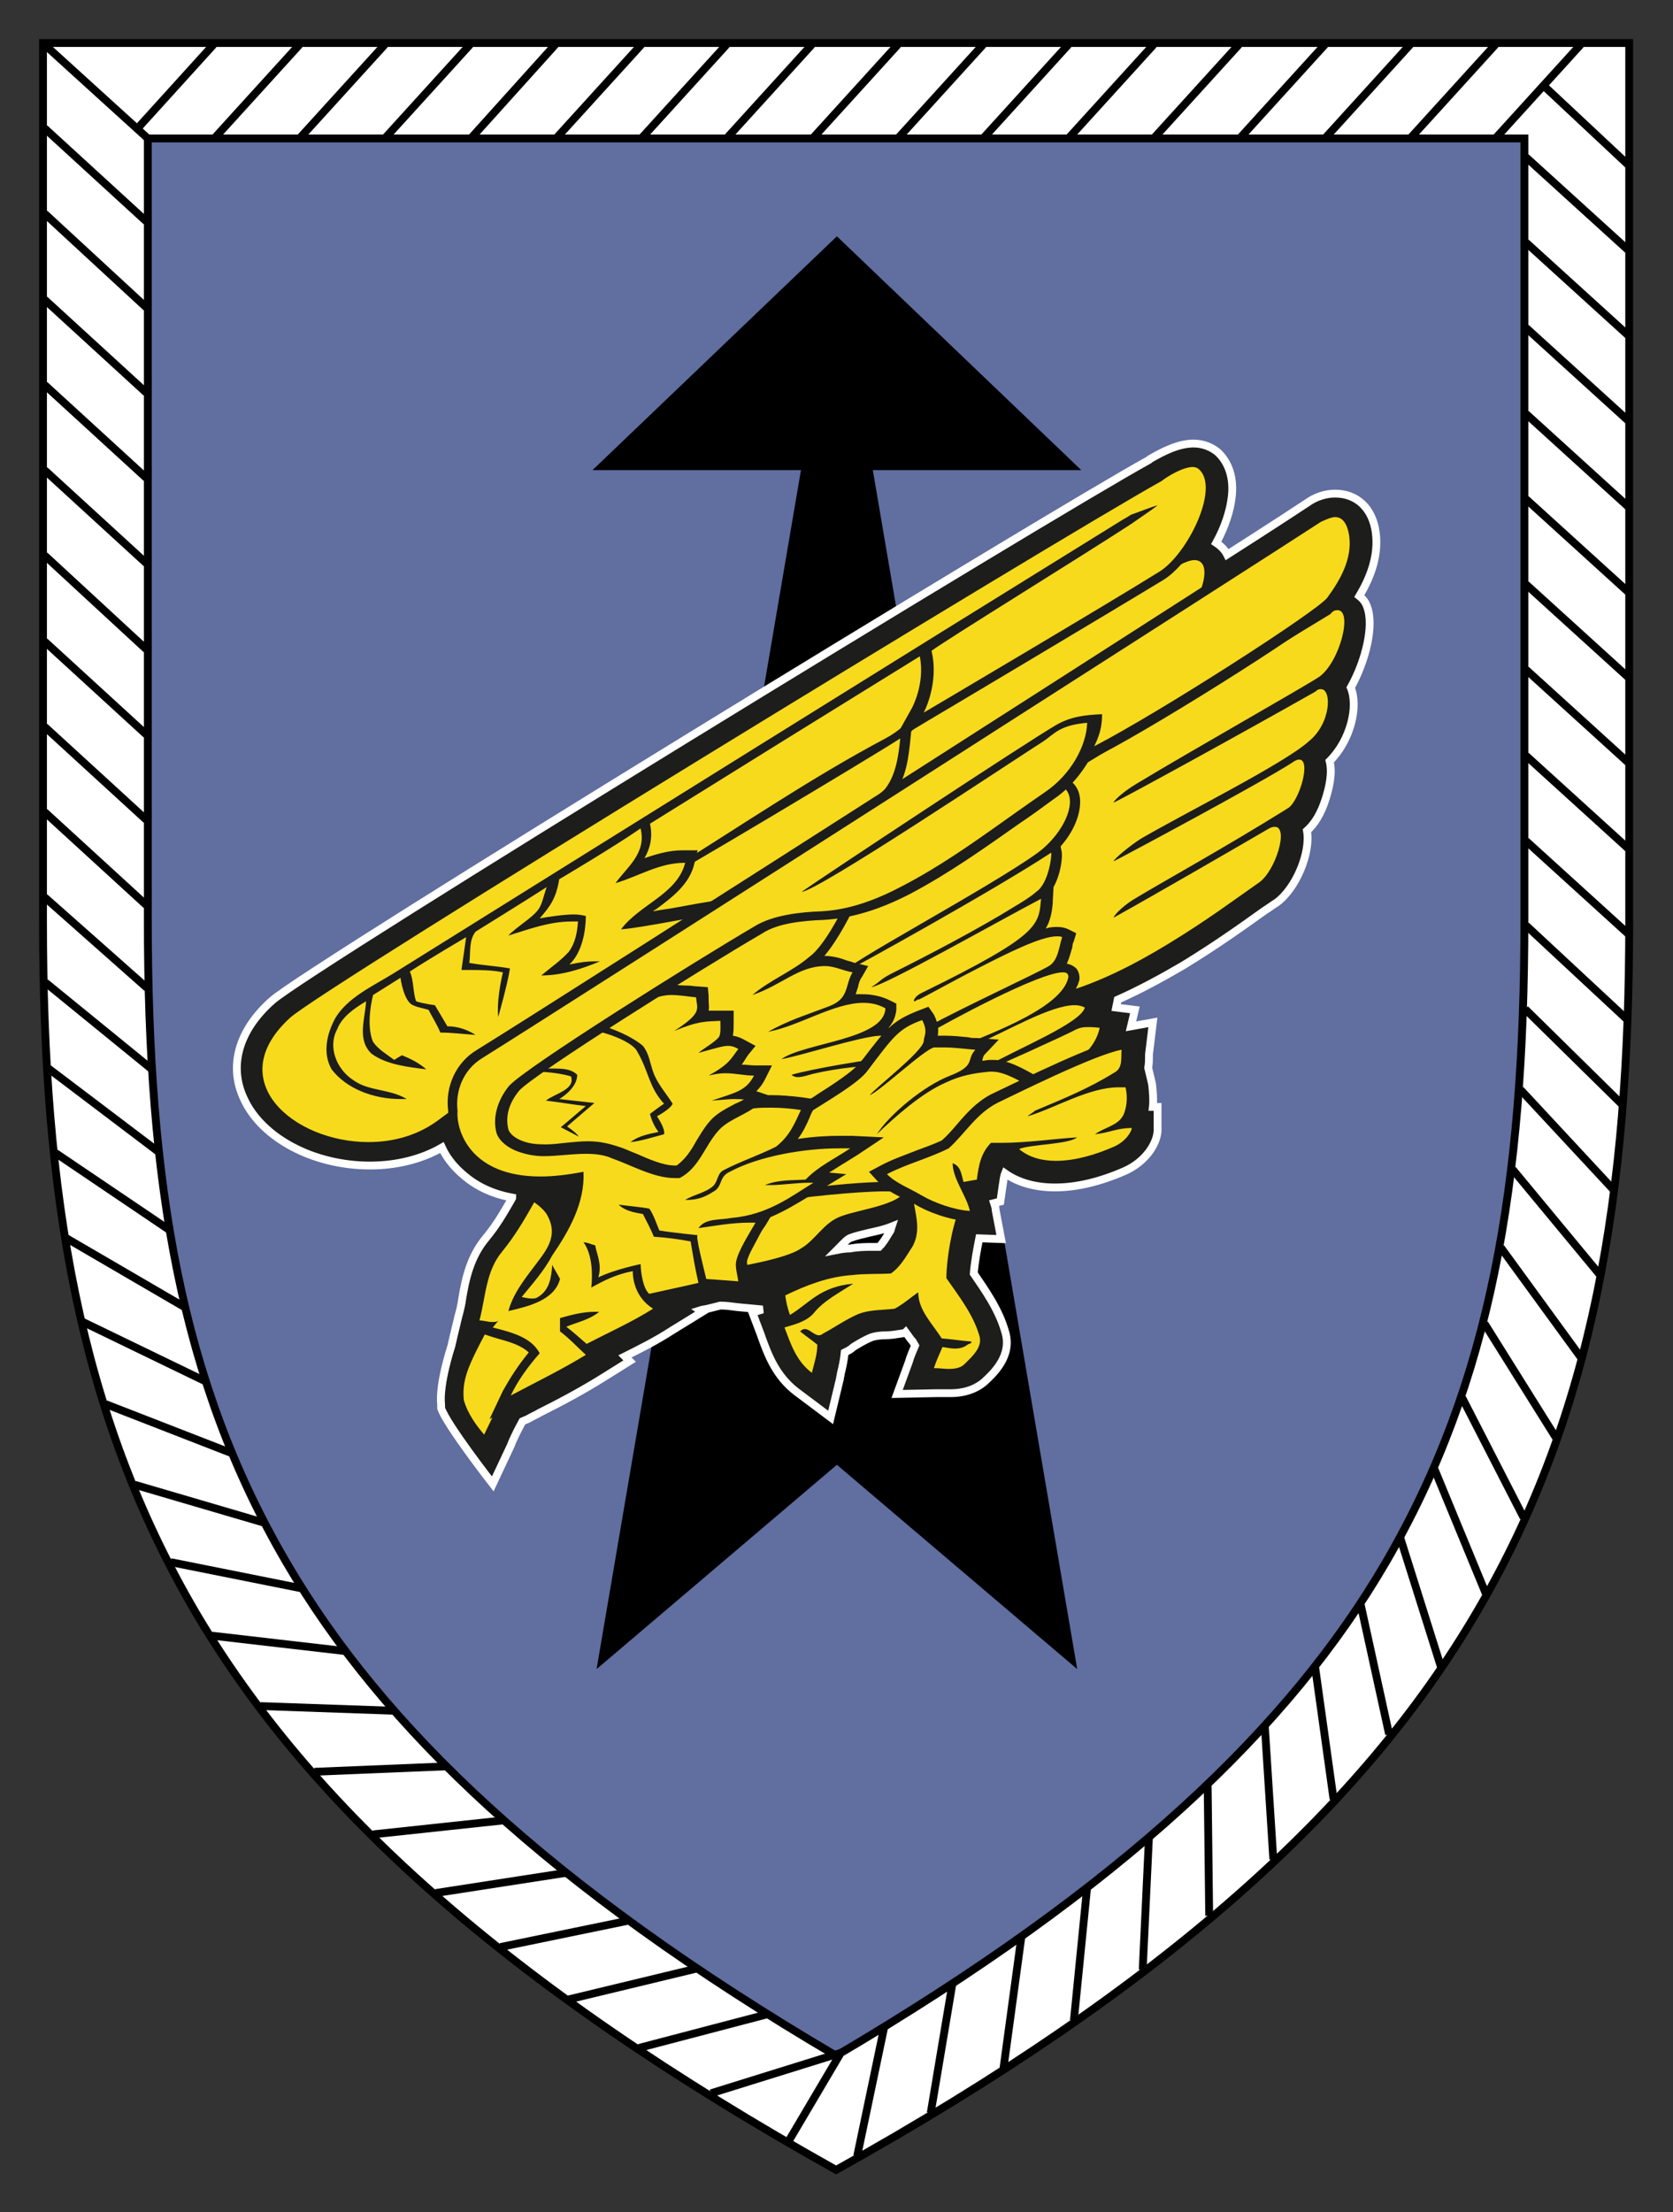 <?xml version="1.0" encoding="utf-8"?>
<!-- Generator: Adobe Illustrator 19.2.1, SVG Export Plug-In . SVG Version: 6.00 Build 0)  -->
<svg version="1.1"
	 id="svg2" xmlns:cc="http://creativecommons.org/ns#" xmlns:dc="http://purl.org/dc/elements/1.1/" xmlns:rdf="http://www.w3.org/1999/02/22-rdf-syntax-ns#" xmlns:svg="http://www.w3.org/2000/svg"
	 xmlns="http://www.w3.org/2000/svg" xmlns:xlink="http://www.w3.org/1999/xlink" x="0px" y="0px" viewBox="0 0 213.9 282.8"
	 style="enable-background:new 0 0 213.9 282.8;" xml:space="preserve">
<rect x="0" y="0" width="213.9" height="282.8" fill="#333333" stroke="none"/>
<style type="text/css">
	.st0{fill:#FFFFFF;stroke:#000000;}
	.st1{fill:#606EA0;stroke:#000000;stroke-width:1.005;}
	.st2{fill:none;stroke:#000000;}
	.st3{stroke:#000000;}
	.st4{fill:#1D1D1B;stroke:#FFFFFF;}
	.st5{fill:#F7DA1C;}
	.st6{fill:#1D1D1B;}
</style>
<g id="layer4">
	<g id="layer1">
		<path id="path2990" class="st0" d="M5.5,5.5v112.4c0,34.6,4.5,62.6,19.5,88.2c14.6,24.8,39.7,47.7,81.9,71.3
			c42.2-23.5,67.3-46.4,81.9-71.3c15-25.5,19.5-53.6,19.5-88.2V5.5H5.5z"/>
		<path id="path2992" class="st1" d="M18.9,17.7v99.9c0,33.7,4.2,59,17.7,82.1c12.3,21.1,33.6,41.5,70.3,63.1
			c36.7-21.6,58-42,70.3-63.1c13.4-23,17.7-48.4,17.7-82.1V17.7C194.9,17.7,18.9,17.7,18.9,17.7z"/>
		<path id="path11974" class="st2" d="M5.8,5.8l13.1,11.9"/>
		<path id="path2383" class="st2" d="M18.7,28.3L5.7,16.4 M18.7,39.3L5.7,27.3 M18.7,50.2L5.7,38.3 M18.7,61.1L5.7,49.2 M18.7,72
			L5.7,60.1 M18.7,83L5.7,71 M18.7,93.9L5.7,82 M18.7,104.8L5.7,92.9 M18.7,115.7L5.7,103.8 M18.8,126.3L5.7,114.7 M19.3,136.6
			l-13.5-11 M20.2,147.2l-14-10.6 M21.6,157.2l-14.5-9.8 M23.6,167.1l-15.1-8.8 M26.3,176.6L10.6,169 M29.7,185.8l-16.2-6.3
			 M33.9,194.7l-16.7-4.9 M38.8,203.1l-17-3.4 M44.4,211.1l-17.3-2 M50.4,218.7l-17.1-0.6 M57.2,225.8l-17,0.7 M64.5,232.7
			l-16.8,1.8 M72.5,239.4l-16.8,2.6 M80.5,245.5l-16.5,3.4 M89.3,251.6l-16.6,4 M98.1,257.5l-16.4,4.3 M107.6,262.4l-16.7,5.2
			 M107.4,262.6l-6.5,11 M113.1,258.9l-3.5,16.7 M121.8,253.4l-2.8,16.7 M130.6,247.5l-2.3,16.9 M139,241.2l-1.7,17.1 M146.9,234.8
			l-0.8,17 M154.4,227.9l0.2,17 M161.7,220.5l1.1,17.2 M168.1,212.8l2.4,17.2 M173.9,204.8l3.7,16.9 M179,196.5l5.2,16.5
			 M183.4,187.8l6.6,16 M186.9,178.6l7.9,15.4 M189.8,169.2l9.2,14.7 M191.9,159.5l10.2,14 M193.4,149.5l11.1,13.4 M194.4,139.3
			l11.9,12.8 M195,129l12.4,12.2 M195.1,118.3l12.9,12 M195.1,107.5l13.1,11.9 M195.1,96.6l13.1,11.9 M195.1,85.6l13.1,11.9
			 M195.1,74.7l13.1,11.9 M195.1,63.8l13.1,11.9 M195.1,52.9l13.1,11.9 M195.1,41.9l13.1,11.9 M195.1,31l13.1,11.9 M195.1,20.1
			L208.2,32 M197.3,10.9l10.9,10.2 M191.1,17.8l11-12.1 M180.2,17.8l11-12.1 M169.3,17.8l11-12.1 M158.4,17.8l11-12.1 M147.4,17.8
			l11-12.1 M136.5,17.8l11-12.1 M125.6,17.8l11-12.1 M114.7,17.8l11-12.1 M103.8,17.8l11-12.1 M92.8,17.8l11-12.1 M81.9,17.8
			l11-12.1 M71,17.8L82,5.7 M60.1,17.8L71,5.7 M49.1,17.8l11-12.1 M38.2,17.8l11-12.1 M27.3,17.8l11-12.1 M17.6,16.4l9.7-10.7"/>
	</g>
</g>
<g id="layer7">
	<path id="path7882" class="st3" d="M107,30.9L77,59.6h26L77,212.1l30-25.5l30,25.5L111,59.6h26L107,30.9z"/>
</g>
<g>
	<path class="st4" d="M174.8,77.6c-0.2-0.6-0.5-1-1-1.4c1.3-2.2,2.5-5,2.1-8.1c-0.4-3.1-2.4-5-5.2-5c-1.2,0-2.5,0.4-3.6,1.2
		c-0.6,0.4-4.4,2.9-10.2,6.6c-0.3-0.6-0.8-1.1-1.4-1.5c1.1-2,1.8-4.1,2-6c0.3-2.9-0.8-4.6-1.7-5.5c-0.8-0.7-1.9-1.2-3.2-1.2
		c-1.9,0-3.9,1-5.6,2l-0.1,0.1c-12.9,7.1-107.4,64.9-112.1,69.1c-4.3,3.8-5.6,8.4-3.6,12.6c2.3,5,8.9,8.5,16.1,8.5
		c3.4,0,6.6-0.8,9.2-2.3c0.5,1.1,1.3,2.2,2.4,3.2c1.3,1.2,3.3,2.6,6.6,3.2c0,0.1-0.1,0.1-0.1,0.2c-1.1,1.9-1.9,3.3-3.3,5
		c-2,2.4-2.6,5.3-3,7.7c-0.1,0.8-0.3,1.6-0.5,2.3l-0.6,2.5l-0.3,1.3c0,0-1.6,4.8-1.3,7.5l0,0.2l0,0.2c0.6,2,6.6,9.7,6.6,9.7l2.3-4.9
		l0.2-0.5c0.4-0.9,0.8-1.7,1.3-2.6l0.7-0.3c0.5-0.3,1-0.5,1.5-0.8c2.8-1.4,5.6-2.9,8.3-4.6l3.2-2l-0.6-0.6c2-1,4-2,6-3.3l3.9-2.4
		l-0.3-0.2c0.3-0.1,0.6-0.1,1-0.2l1.6-0.4c0.7,0,1.4,0.1,2.2,0.2l3.2,0.3v0l-1.3,0.4l1.1,2.9l0.1,0.3c0.8,2.2,1.8,4.9,4.4,6.9
		l4.4,3.3l1.2-5c0-0.2,0.1-0.4,0.1-0.6c0.2-0.8,0.4-1.7,0.5-2.7c0.4-0.2,0.8-0.4,1.1-0.7c0.8-0.5,1.5-0.9,2.2-1.2
		c0.5-0.2,1.2-0.3,2-0.3c0.5,0,1.2-0.1,1.8-0.2l0.6-0.1l0.1-0.1c0.3,0.4,0.6,0.9,0.9,1.2c0.1,0.2,0.2,0.3,0.3,0.5
		c-0.3,0.7-0.6,1.4-0.8,2.1l-1.5,4.1l4.9-0.1h0c0.1,0,0.4,0,0.6,0c0.3,0,0.7,0,1.2,0c0.7,0,2.7,0,4.4-1.4l0,0l0,0l0,0
		c1.2-1.1,3.7-3.4,2.7-6.5c-0.8-2.8-2.5-5.2-4-7.4c0.1-1.3,0.4-3,0.7-4.5l2.8,0.1l-0.7-3.7c0-0.3-0.1-0.6-0.2-0.9l0.8-0.2l0.3-2.1
		c0.1-0.5,0.1-1,0.3-1.5c1.7,1.2,3.9,1.8,6.4,1.8c2.7,0,5.7-0.7,8.9-2.1c2.7-1.2,4.1-3.5,4.2-5.1l0-3.1h-0.6c0.1-0.9,0-1.9-0.1-2.9
		l-0.5-2.1c0.1-0.5,0.1-1,0.1-1.3c0-0.2,0-0.3,0-0.4l0.5-4.1l-2.8,0.5l0.5-2.1l-2.4-0.3l0.2-1c2.7-1.2,5.5-2.7,8.4-4.4
		c4.4-2.7,7.6-5,10.4-7c0.5-0.3,1-0.7,1.5-1c2.5-1.8,4.4-6.4,3.9-9.2c1-0.9,1.8-2.2,2.4-4.1c0.4-1.3,0.9-3.2,0.5-4.8
		c2.7-2.7,3.7-7,2.7-9.4v0C174.6,84.5,175.7,80,174.8,77.6z M104.7,170.6L104.7,170.6C104.7,170.6,104.8,170.6,104.7,170.6
		C104.8,170.6,104.8,170.6,104.7,170.6z M113.8,157.4L113.8,157.4L113.8,157.4l-0.2,0.3c-0.4,0.7-0.8,1.3-1.2,1.7
		c-0.2,0-0.5,0-0.7,0c-1,0-1.9,0-3,0.2c-0.6,0-1.2,0.1-1.7,0.2c0.1-0.1,0.2-0.2,0.3-0.3c0.6-0.6,1.1-1.2,1.6-1.3h0h0
		c0.5-0.2,1.4-0.4,2.2-0.6c0.9-0.2,1.9-0.4,2.9-0.8C113.9,157.1,113.9,157.3,113.8,157.4z M121.2,174.9
		C121.2,174.9,121.2,174.9,121.2,174.9C121.2,174.9,121.2,174.9,121.2,174.9L121.2,174.9z"/>
	<g>
		<g>
			<path class="st5" d="M91.3,162.5c0,0-1.4-5.5,0.1-7c0.7-0.7,2.5-1.7,5.6-3.3c4.6-2.5,11.5-6.2,12.2-8.7l0.1-0.5h0.8
				c3.7,0,11.6,0.6,15.2,1.5l1,0.3l-0.6,0.7c-0.9,1.1-3.2,2.4-5.3,3.7c-1.5,0.8-3.4,2-3.7,2.4c-0.2,2.3-3.5,3.1-6.5,3.8
				c-1,0.2-1.8,0.4-2.5,0.7c-1.1,0.4-1.8,1.2-2.6,2c-0.7,0.7-1.4,1.5-2.3,2c-2.2,1.5-9.4,2.7-10.7,2.8l-0.5,0.1L91.3,162.5z"/>
			<path class="st6" d="M110.2,143.6c3.7,0,11.5,0.6,15,1.5c-1.6,2-9.1,5.3-9.2,6.4c-0.1,2.5-5.9,3-8.5,4c-2.2,0.8-3.2,3-5.1,4.1
				c-1.8,1.3-8.2,2.4-10.4,2.7l0,0c0,0-1.1-5.1,0-6.3c1.8-2,16.8-8.1,18-12.4C110.1,143.6,110.2,143.6,110.2,143.6 M110.2,142.3H110
				h-1.1l-0.2,1c-0.6,2.3-7.7,6-11.9,8.3c-3.2,1.7-5,2.7-5.8,3.5c-0.8,0.8-1,2.2-0.8,4.5c0.1,0.9,0.3,2.8,0.5,3.1l0.4,0.8h1h0.1h0.1
				c1.6-0.2,8.6-1.4,11-3c1-0.6,1.8-1.4,2.5-2.1c0.8-0.8,1.5-1.5,2.3-1.8l0,0l0,0c0.6-0.2,1.5-0.4,2.4-0.7c3-0.7,6.6-1.6,7-4.1
				c0.5-0.5,2.2-1.4,3.4-2.1c2.2-1.3,4.6-2.6,5.5-3.8l1.3-1.5l-2-0.5C122,142.9,114.1,142.3,110.2,142.3L110.2,142.3z"/>
		</g>
		<g>
			<g>
				<path class="st5" d="M101.7,112.4c0.1-2.1,3.1-11.3,4.5-13.1c1-1.2,36.5-22.9,43.4-27.1c1.2-0.7,2.2-1.1,3.1-1.1
					c0.9,0,1.6,0.4,1.8,1.2c0.8,2.1-1.4,6.7-3.8,8.4c-3.3,2.2-7.9,5.4-13.1,9c-11.9,8.2-26.8,18.4-34.7,23.4l-1.2,0.7L101.7,112.4z"
					/>
				<path class="st6" d="M152.7,71.6c2.9,0,0.4,6.5-2.4,8.4c-11,7.4-36.5,25.3-47.8,32.3c0.1-2,3.1-11,4.4-12.8
					c0.8-0.9,33.8-21.2,43.2-26.9C151.2,72,152.1,71.6,152.7,71.6 M152.7,70.3L152.7,70.3c-1,0-2.1,0.4-3.4,1.2
					c-4.5,2.7-15,9.1-24.9,15.3c-18.1,11.2-18.4,11.7-18.7,12l0,0v0c-1.4,1.9-4.5,11.3-4.6,13.5l-0.1,2.7l2.4-1.5
					c7.9-4.9,22.8-15.1,34.7-23.4c5.3-3.6,9.8-6.7,13.1-9c2.5-1.7,5-6.6,4.1-9.1C154.9,71,153.9,70.3,152.7,70.3L152.7,70.3z"/>
			</g>
			<g>
				<path class="st5" d="M70.8,109.2l0.5-0.3c1.6-1,39.7-25.4,47-29.2l1.1-0.6l0,1.1c0,0.3,0,0.7,0.1,1.1c0.2,3,0.6,8.3-3.5,12
					l-0.1,1.2c-0.2,1.9-0.5,4.7-2,6.7c-1.4,1.9-28.9,20.6-32,22.8l-0.6,0.4L70.8,109.2z"/>
				<path class="st6" d="M118.7,80.2c0.1,3,1.6,10.4-5.5,14.2c-9.6,5.1-18.5,11.2-27.7,16.9c-0.3,0.3-0.6,0.7-0.8,1.2
					c0.9-0.3,26.2-15.4,30.4-18.1c-0.2,2-0.5,4.6-1.9,6.4c-1.4,1.9-31.8,22.6-31.8,22.6l-9.6-14.1C71.7,109.4,111.4,84,118.7,80.2
					 M120,78l-2.1,1.1c-7.3,3.8-45.4,28.2-47,29.2l-1.1,0.7l0.7,1l9.6,14.1l0.8,1.2l1.3-0.9c7.1-4.9,30.5-20.8,32.1-22.9l0,0
					c1.6-2,1.9-5,2.1-7l0.1-1c4.2-3.9,3.8-9.4,3.6-12.4c0-0.4,0-0.8-0.1-1.1L120,78L120,78z"/>
			</g>
			<g>
				<path class="st5" d="M47.1,146.5c-6,0-11.7-3-13.6-7c-1.5-3.3-0.4-6.8,3.1-10c4.4-4,99.3-61.9,111.6-68.8l0.1-0.1
					c1.4-0.8,3-1.6,4.2-1.6c0.7,0,1.1,0.3,1.3,0.4c0.8,0.8,1.2,2,1,3.6c-0.4,3.7-3.4,8.7-6.2,10.5c-6.4,3.9-29.8,17.8-30.1,18
					l-2.2,1.3l1.2-2.2c0,0,1.9-3.6,1-7.4l-0.1-0.4l0.3-0.3c0.5-0.4,2.1-1.4,4.3-2.8c-13.5,8.4-27.1,16.8-40.5,25.2l0.1,0.5
					c0.6,2.5-0.6,4.3-1.9,5.8c0.2-0.1,0.4-0.2,0.6-0.3c1.9-0.8,3.9-1.6,6.2-1.6h1l-0.2,0.8c-0.7,2.6-2.8,4.1-4.8,5.7
					c-0.8,0.6-1.6,1.2-2.3,1.8c1.5-0.2,3.6-0.6,5.6-1c3.2-0.6,6.2-1.1,7.4-1.2l2.5-0.2l-2,1.3c-5.6,3.7-36.8,25.7-37.9,26.6
					C54.2,145.4,50.8,146.5,47.1,146.5z"/>
				<path class="st6" d="M152.5,59.7c0.3,0,0.6,0.1,0.8,0.3c2.7,2.4-1.5,10.9-5.1,13.1c-6.4,4-30.1,18-30.1,18s2-3.7,1-7.9
					c1.7-1.3,18.9-11.9,25.5-16.2c0.7-0.5,2.8-1.9,3.4-2.4c-0.5,0.1-2.8,1-3.4,1.2c-0.3,0.2-0.6,0.4-1,0.6
					c-31.2,19.3-62.3,38.7-93.4,58.1c-2.6,1.6-5.7,3-7.3,5.6c-1.1,2-1.7,4.5-0.5,6.6c1.9,2.5,5.4,3.8,8.8,3.8c0.2,0,0.5,0,0.8,0
					c-2.1-1.3-4.9-1-6.8-2.4c-2.2-1.4-3.3-4.3-2.1-6.5c0.6-1.6,2.2-2.7,3.7-3.6c-0.1,2.2-1.2,4.9,0.7,6.7c1.9,1.4,4.6,1.7,7,2
					c-0.9-0.8-1.9-1.3-3.1-1.8c-0.2,0.1-0.7,0.4-1,0.6c-0.9-0.7-2-1.3-2.7-2.3c-1-2.3,0-6,0-6l3.5-2.2c0,0,0.4,3,1.6,3.5
					c0.6,0.3,1.4,0.4,2,0.6c0.5,1,1.1,1.9,1.5,2.9c1.5,0,3,0.2,4.5,0.3c-1.1-0.7-2.3-1.1-3.6-1.1l0,0c-0.4-0.7-1.6-2.7-1.6-2.7
					s-1.6-0.2-2.4-0.5c-0.4-1.1-0.3-2.7-0.8-3.8c2.6-1.7,7.2-4.4,7.2-4.4s-0.4,2.8-0.6,4.2c0.3,0,0.6,0,0.9,0c1.5,0,3,0,4.4,0.3
					c-0.9,3.9-0.6,5.7-0.6,5.7s1.2-4.2,1.5-6.2c-1.7-0.3-3.5-0.4-5.2-0.7c0.2-1.4-0.1-2.8,0.8-4c0,0,6.3-3.9,9.1-5.7
					c-0.4,1.1-0.6,2.3-1.1,2.9c-0.7,1-2.9,2.3-3.8,3.3c2.6-0.8,5.2-1.8,8.1-1.8c0.3,0,0.5,0,0.8,0c-0.1,1.3-0.3,2.7-1.2,3.9
					c-1,1.1-2.3,2-3.5,3c2.6,0,5.1-0.8,7.5-1.8c-0.3,0-0.5,0-0.8,0c-0.8,0-1.7,0.1-3.1,0.4c1.7-1.6,2.1-4.5,2.1-6.2
					c-0.4-0.1-0.9-0.2-1.5-0.2c-1.4,0-3.2,0.3-4.4,0.5c1.4-1.6,2.1-2.6,2.5-5c0,0,7.1-4.2,10.4-6.5c0.8,3.2-1.8,5-3.2,7
					c3-0.9,5.6-2.6,8.8-2.6c0,0,0.1,0,0.1,0c-1,4-5.8,5.3-8.2,8.5c2.3-0.1,12.4-2.2,14.8-2.4c-5.4,3.6-36.8,25.7-37.9,26.6
					c-2.7,2.1-5.9,3-9.2,3c-9.6,0-18.8-7.9-10-15.9c4-3.7,98.1-61.2,111.4-68.6C149.4,60.8,151.3,59.7,152.5,59.7 M152.5,58.4
					c-1.4,0-3.1,0.9-4.6,1.7l-0.1,0.1C135.5,67,40.4,125,36,129c-5,4.6-4.2,8.7-3.2,10.7c2,4.3,8,7.4,14.3,7.4
					c3.9,0,7.4-1.2,10.1-3.3c1.1-0.9,32.3-22.9,37.8-26.6l4-2.7l-5,0.3c-1.3,0.1-4.3,0.6-7.5,1.2c-1,0.2-2,0.3-3,0.5
					c0.1-0.1,0.2-0.2,0.3-0.2c2-1.5,4.4-3.2,5-6l0.4-1.6l-1.8,0h-0.1c-1.8,0-3.4,0.5-4.9,1c0.7-1.2,1.1-2.7,0.7-4.4v0
					c11.4-7.1,23-14.3,34.5-21.4c0.7,3.5-1,6.6-1,6.6l-2.4,4.3l4.5-2.7c0.2-0.1,23.7-14.1,30.1-18c3-1.9,6.1-7.1,6.5-11
					c0.2-1.8-0.2-3.2-1.2-4.1C154,58.8,153.4,58.4,152.5,58.4L152.5,58.4z"/>
			</g>
		</g>
		<g>
			<g>
				<path class="st5" d="M134.8,126.8c-0.9-1.4-10.2-6.7-15.3-9.5c-1.9-1.1-3.6-2-4.9-2.8c-1.9-1.1-2.5-1.5-2.1-2.1l0.2-0.4l0.3,0
					c2.8-1.2,37.3-22.4,50.4-30.4c3.3-2,5.6-3.4,6.2-3.8c0.5-0.3,0.9-0.4,1.3-0.4c0.6,0,1.2,0.3,1.4,1c0.8,1.9-0.9,6.9-3.3,8.7
					c-0.1,0.1-0.3,0.3-0.7,0.4c0.1,0,0.2,0,0.4,0c0.3,0,1,0.1,1.3,1c0.6,1.5,0,4.9-2.5,6.8c-0.4,0.3-0.9,0.7-1.5,1.2
					c0.5,0,0.9,0.4,1.1,0.9c0.6,1.6-0.8,5.6-2.2,6.5c-0.6,0.4-1.3,0.8-1.9,1.2c0.5,0.1,0.9,0.4,1.1,0.9c0.7,1.7-1,6-2.9,7.3
					c-0.5,0.3-1,0.7-1.5,1c-2.9,2.1-5.9,4.3-10.3,6.9c-4.9,3-9.7,5.2-13.9,6.4l-1.4,0.4L134.8,126.8z"/>
				<path class="st6" d="M171,78c2,0,0.3,6.6-2.3,8.5c-1.6,1.1-16.8,9.7-23.4,13.7c-2,1.2-3,2.3-2.9,2.4c1.5-0.7,16.1-8.7,25.8-14.2
					c0.3-0.3,0.5-0.3,0.7-0.3c1.4,0,1.3,4.4-1.6,6.7c-3.1,2.8-16.1,9.3-21.4,12.4c-1.3,0.8-3.6,2.7-3.5,2.9
					c1.2-0.6,18.6-9.9,22.8-12.6c0.4-0.3,0.7-0.4,0.9-0.4c1.6,0,0,5.3-1.4,6.2c-8,5-16,9.4-19.8,11.7c-1.6,1-2.6,2.2-2.5,2.3
					c5.4-3,15.4-8.8,19.7-11.3c0.3-0.2,0.6-0.3,0.9-0.3c1.8,0,0.1,5.6-2,7.1c-3.3,2.3-6.6,4.8-11.7,7.9c-4.1,2.5-8.9,5-13.7,6.3
					c0.6-1.7-22.7-13.7-22.4-14.2l0,0c1.2,0,53.5-32.3,56.9-34.3C170.4,78.1,170.7,78,171,78 M171,76.7c-0.5,0-1.1,0.2-1.7,0.5
					c-0.6,0.4-2.9,1.7-6.2,3.8c-12.8,7.9-46.3,28.4-50.1,30.3l-0.6,0l-0.4,0.8c-0.6,1,0.5,1.8,0.9,2c0.3,0.2,0.8,0.5,1.5,0.9
					c1.2,0.7,2.9,1.7,4.9,2.8c4.7,2.7,13.2,7.5,14.8,9.1l-0.7,2l2.8-0.8c4.3-1.2,9-3.4,14.1-6.4c4.4-2.7,7.5-4.9,10.3-7
					c0.5-0.3,1-0.7,1.5-1c2.1-1.5,3.9-6,3.1-8c-0.1-0.3-0.2-0.5-0.4-0.7c0.3-0.2,0.7-0.4,1-0.7c1.8-1.1,3.1-5.5,2.5-7.2
					c-0.1-0.3-0.3-0.6-0.5-0.8c0.3-0.2,0.5-0.4,0.7-0.6c2.7-2.1,3.3-5.8,2.6-7.5c-0.2-0.4-0.4-0.8-0.8-1c2.4-2.2,3.8-7,3-9
					C172.7,77.3,171.9,76.7,171,76.7L171,76.7z"/>
			</g>
			<g>
				<g>
					<path class="st5" d="M125.9,142.3c-0.1,0-7.6-4.7-14.9-9.4c-15.3-9.7-15.2-10.4-15.2-10.9v-0.3l0.3-0.2
						c8.6-5.4,36.4-21.6,39.7-21.6c0.2,0,0.4,0,0.6,0.2c0.8,0.5,1.2,1.3,1.2,2.3c0,1.7-1,3.8-2.6,5.5l0.3,0.8
						c0.2,0.5-0.2,3.8-1.7,5.4l0.7-0.4l-0.1,1.4c-0.1,1.8-0.4,3.1-2.3,4.8c1.5-0.6,2.7-1,3.6-1c0.4,0,0.8,0.1,1.1,0.2l0.5,0.3
						l-0.1,0.5c-0.1,0.3-0.1,0.6-0.2,0.9c-0.2,1-0.5,2.2-1.4,3c0.3-0.1,0.7-0.1,0.9-0.1c0.5,0,0.9,0.1,1.1,0.4
						c0.1,0.2,0.3,0.5,0.2,1c-0.2,1.1-1,2.2-2.2,3.2c0.8-0.2,1.6-0.4,2.3-0.4c0.6,0,1.2,0.1,1.6,0.3l0.5,0.2l-0.1,0.5
						c-0.1,0.6-0.6,1.1-1.5,1.8c0.3-0.1,0.6-0.1,1-0.1c0.4,0,0.9,0,1.4,0.1l1.1,0.1l-0.1,0.7c-0.5,2.1-2,4-4.1,5.1
						c-2,1.1-10.4,5.5-10.8,5.7l-0.4,0.2L125.9,142.3z"/>
					<path class="st6" d="M135.7,100.6c0.1,0,0.1,0,0.2,0c2.1,1.4,0.3,5.8-3.2,8.4c-6.2,4.5-25.8,14.9-24.6,15.2
						c1.1-0.5,19-10.4,26.3-15.2c0.1,0.3-0.3,3.9-1.9,5c-0.8,0.7-1.8,1.3-2.8,1.9c-4.5,2.8-11,6.2-15.8,8.6
						c-1.5,0.8-1.1,0.8-2.5,1.7c1.9-0.3,15.8-8.2,21.7-11.3c-0.3,3.4-0.1,4.6-15.2,12c-0.9,0.4-1.2,1.1-1,1.1c0.1,0,0.3-0.1,0.5-0.3
						c0,0-0.1,0.1,0,0.1c0.2,0,3.7-2,7.6-4c3.9-2,8.1-4.1,10.1-4.1c0.3,0,0.5,0,0.7,0.1c-0.4,1.2-0.5,3-1.7,3.7
						c-1.7,1-10.4,5-15.6,7.8c-0.9,0.5,0.1,0.8-0.5,1.2c3.4-2,14.9-8.2,17.9-8.2c0.5,0,0.7,0.2,0.7,0.6c-0.7,3.8-9.4,7-13.4,8.7
						c0.3-0.1,0.7-0.2,1-0.2c0.2,0,0.3,0,0.2,0.3c4.4-1.9,9.9-5.2,13-5.2c0.5,0,0.9,0.1,1.3,0.3c-0.5,2-8.7,5.3-12.7,7.6
						c-0.9,0.5-0.4,0.5-1,0.9c2.3-0.9,10.6-4.7,12.2-5.5c0.7-0.4,1.2-0.5,1.8-0.5c0.4,0,1,0,1.6,0.1c-0.4,1.9-1.8,3.6-3.8,4.7
						c-2,1.2-10.8,5.7-10.8,5.7s-29.9-18.4-29.8-19.7C106.9,115.6,133,100.6,135.7,100.6 M135.7,99.3c-0.7,0-2.3,0-17.6,8.5
						c-7.7,4.3-17,9.7-22.6,13.2l-0.6,0.3l0,0.7c0,1-0.1,1.6,15.5,11.5c7.4,4.7,14.9,9.3,14.9,9.4l0.8,0.5l0.8-0.4
						c0.3-0.2,8.7-4.5,10.8-5.7c2.3-1.2,3.9-3.2,4.4-5.5l0.3-1.4l-1.6-0.2l-0.3,0c-0.3,0-0.5,0-0.8-0.1c0.2-0.3,0.3-0.6,0.4-0.9
						l0.2-1l-1-0.5c-0.5-0.3-1.2-0.4-1.9-0.4c-0.1,0-0.2,0-0.4,0c0.5-0.7,0.8-1.3,1-2c0.1-0.7-0.2-1.3-0.4-1.5
						c-0.2-0.2-0.6-0.5-1.2-0.6c0.3-0.7,0.5-1.4,0.7-2.1c0-0.3,0.1-0.6,0.2-0.8l0.3-1l-1-0.5c-0.4-0.2-0.9-0.3-1.4-0.3l0,0
						c-0.4,0-0.9,0-1.5,0.2c0.6-1,0.8-2.1,0.9-3.3v-0.2l0.1-1.8c1-1.8,1.2-4.1,1-4.7l-0.1-0.5c1.6-1.8,2.5-3.9,2.5-5.7
						c0-1.6-0.8-2.4-1.5-2.9C136.6,99.5,136.3,99.3,135.7,99.3L135.7,99.3L135.7,99.3L135.7,99.3z"/>
				</g>
				<g>
					<g>
						<path class="st5" d="M75.6,130.1l0.5-0.4c0.7-0.4,16.2-11,18.7-12.5l0.3-0.2c2.7-1.7,6-3.7,9.3-3.7c1.5,0,2.9,0.4,4.2,1.3
							l0.4,0.3l-0.2,0.5c-0.6,1.5-3,6-4.9,7.4c-0.1,0.1-0.3,0.3-0.5,0.4c0.6-0.2,1.3-0.3,2-0.3h0c0.9,0,1.8,0.3,2.6,0.6
							c0.3,0.1,0.7,0.2,1.1,0.3l0.9,0.2l-0.4,0.7c-0.3,0.5-0.4,1-0.5,1.4c-0.2,0.6-0.4,1.3-0.9,1.9c0.7-0.1,1.5-0.3,2.1-0.3
							c1.2,0,2.2,0.3,3.1,0.7l0.4,0.2v0.4c0,1.3-0.8,2.2-2,2.9c0.2,0,0.3,0,0.5,0h0h0c1.6,0.1,2.5,0.5,2.9,1.1
							c0.4,0.8-0.1,1.6-0.5,2.1c-0.1,0.1-0.2,0.3-0.2,0.3l-0.1,0.4l-0.5,0.1c-0.1,0-0.3,0-0.4,0l-0.6,0.8c-0.7,0.9-2.2,2.1-3.4,3.1
							c-0.4,0.3-0.7,0.6-1,0.8l-0.2,0.2h-0.3c-1.9,0-9.1,7.1-13.5,12.1l-0.6,0.7L75.6,130.1z"/>
						<path class="st6" d="M104.5,114c1.3,0,2.5,0.3,3.7,1.1c-0.7,1.8-3,6-4.7,7.2c-2.2,1.9-5.1,3-7.3,4.9c3.8-1.3,5.9-3.7,9.3-3.7
							h0c1.2,0,2.3,0.6,3.5,0.8c-1,1.7-0.4,3.3-2.9,4.3c-3.4,1.3-5.2,1.8-7.9,3.3c3.9-0.7,8.4-3.7,12.2-3.7c1,0,1.9,0.2,2.8,0.7
							c-0.1,4-10.4,4.4-13.3,6.5c2.4-0.4,10.1-2.9,12.6-3c4.1,0.3,1.8,2,1.6,2.7c-2.8,0.3-10.2,1.5-12.9,2.3
							c0.2,0.2,0.5,0.3,0.8,0.3c0.7,0,1.7-0.4,2.3-0.5c2.5-0.6,6.3-1,8-1c0,0,0.1,0,0.2,0c-0.9,1.1-3.2,2.9-4.3,3.8l0,0
							c-3.2,0-14.1,12.4-14.1,12.4l-17.5-22.4c0,0,16.1-11,18.6-12.5C98,116.1,101.2,114,104.5,114 M104.5,112.7
							c-3.5,0-7,2.1-9.7,3.8l-0.3,0.2c-2.6,1.6-18.1,12.1-18.7,12.6l-1.1,0.7l0.8,1L93,153.4l1.1,1.4l1.2-1.4c0,0,2.7-3,5.6-6
							c5.6-5.6,7.2-5.9,7.3-5.9h0.6l0.4-0.3c0.2-0.2,0.6-0.5,1-0.8c1.2-1,2.7-2.3,3.5-3.2l0.4-0.6c0,0,0,0,0.1,0l1-0.1l0.2-0.8
							c0,0,0.1-0.2,0.1-0.3c0.4-0.6,1.1-1.6,0.5-2.7c-0.5-0.8-1.4-1.2-2.4-1.3c0.6-0.7,0.9-1.4,1-2.3v-0.8l-0.8-0.4
							c-1-0.5-2.2-0.8-3.5-0.8l0,0c-0.3,0-0.6,0-0.9,0c0.1-0.3,0.2-0.6,0.3-0.9c0.1-0.5,0.2-0.9,0.5-1.3l0.8-1.4l-1.7-0.4
							c-0.3-0.1-0.6-0.2-1-0.3c-0.8-0.3-1.8-0.6-2.9-0.6h0l0,0c1.8-2.1,3.6-5.7,4-6.7l0.4-0.9l-0.9-0.6
							C107.7,113.1,106.1,112.7,104.5,112.7L104.5,112.7z"/>
					</g>
					<g>
						<path class="st5" d="M95.2,152.3c0.3-0.3,0.9-1.2,1.6-2.3c2.9-4.2,5.6-8,6.7-8.7c0.4-0.3,0.8-0.5,1.2-0.8
							c2.1-1.3,4.7-2.9,5.5-4l0.6-0.7c3-3.7,3.6-4.7,6.7-5.9l0.6-0.3l0.3,0.6c0.7,1.3,0.5,2.1,0.3,2.7c0,0.1,0,0.3-0.1,0.3
							c0,0.1,0,0.2,0,0.3c0.1,0,0.2-0.1,0.3-0.1l0.1,0h0.1c0.4,0,0.9,0,1.4,0c1,0,2,0.1,3,0.2c0.4,0,0.8,0.1,1.2,0.1l1.4,0.1l-0.9,1
							c-0.3,0.3-0.4,0.6-0.5,0.9c-0.1,0.4-0.2,0.8-0.6,1.1c0.7-0.1,1.5-0.3,2.2-0.3c0.1,0,0.3,0,0.5,0c1.6,0,3.7,1.2,5,2l0.4,0.2
							l0.9,0.5l-0.8,0.6c-0.7,0.5-1.1,0.9-1.6,1.5c-1.3,1.5-3.5,4-14.2,11l-0.6,0.4l-0.4-0.5c-0.1,0-0.6-0.3-2.4-0.3
							c-3.9,0-10.9,0.9-14.6,1.3c-1.3,0.2-2.1,0.3-2.6,0.3l-1.6,0.1L95.2,152.3z"/>
						<path class="st6" d="M117.9,130.4c0.8,1.5,0.2,2.1,0.2,2.7c-0.1,1.3-6.1,5.9-6.9,6.9c1.3-0.5,6.8-5.7,8.2-6.1
							c0.4,0,0.8,0,1.3,0c1.4,0,2.7,0.2,4,0.3c-1.2,1.3,0.1,2-3.2,3.3c-3.4,1.3-7.8,5-9.4,7.5c2.4-2.3,5.8-5.3,8.8-6.6
							c1.9-0.9,3.5-1.2,5.6-1.4c0.1,0,0.2,0,0.4,0c1.6,0,3.9,1.4,5,2.1c-2.7,1.8-0.8,2.7-15.8,12.5c-0.3-0.3-1.4-0.5-3-0.5
							c-5.2,0-15.5,1.5-17.3,1.7c1.1-1.4,6.7-9.9,8.2-10.9c2.2-1.4,5.8-3.5,6.9-5C114.3,132.4,114.9,131.5,117.9,130.4 M118.7,128.7
							l-1.3,0.5c-3.3,1.3-4.1,2.3-7,6.1l-0.6,0.7c-0.8,1-3.4,2.7-5.3,3.9c-0.4,0.3-0.8,0.5-1.2,0.8c-1.2,0.8-3.3,3.6-7,8.9
							c-0.7,1-1.4,2-1.6,2.3l-1.8,2.3l3.2-0.3c0.4,0,1.4-0.2,2.6-0.3c3.7-0.5,10.6-1.3,14.5-1.3c1.2,0,1.7,0.1,2,0.1l0.7,0.9
							l1.2-0.8c10.7-7,13-9.6,14.4-11.2c0.5-0.6,0.8-1,1.5-1.4l1.7-1.1l-1.8-1c-0.1,0-0.2-0.1-0.3-0.2c-1.8-1-3.7-2.1-5.5-2.1
							c-0.2,0-0.4,0-0.6,0c-0.3,0-0.6,0.1-0.9,0.1c0,0,0-0.1,0-0.1c0.1-0.3,0.1-0.5,0.3-0.7l1.8-1.9l-2.8-0.2c-0.4,0-0.8,0-1.1-0.1
							c-1-0.1-2-0.2-3-0.2c-0.3,0-0.6,0-0.9,0c0.1-0.7,0.1-1.5-0.5-2.7L118.7,128.7L118.7,128.7z"/>
					</g>
				</g>
			</g>
			<g>
				<path class="st5" d="M86.7,153.2c-5.7-1.9-11.2-3-15.2-3.8c-3.3-0.7-5.7-1.2-6.9-1.8c-1.1-0.4-1.8-1.7-2.2-2.7
					c-0.8-2.1-1.1-5,0-6.5c0.9-1.4,3.3-1.8,5.1-1.9l0.7-0.4c0.7-0.4,1.5-1.2,2.2-2c1.3-1.3,2.6-2.7,4.4-3c0.1,0,0.3,0,0.5,0l0.9-0.6
					c1.2-0.8,2.6-1.4,4-2c1-0.4,1.9-0.9,2.9-1.3c0.7-0.4,1.6-0.6,2.7-0.6c0.7,0,1.4,0.1,2,0.1c0.4,0,0.9,0.1,1.3,0.1l0.6,0l0,0.6
					c0,0.2,0,0.4,0.1,0.5c0.1,0.8,0.1,1.4-0.4,2.1c0.9-0.2,1.6-0.2,2.6-0.2h1v0.7c0,0.1,0,0.3,0,0.4c0,0.7,0.1,1.5-0.4,2
					c0,0-0.1,0.1-0.1,0.1c0.3,0,0.5-0.1,0.8-0.1c0.6,0,1.1,0.2,1.6,0.5l0.7,0.3l-0.4,0.6c-0.1,0.2-0.3,0.4-0.4,0.6
					c-0.4,0.6-0.7,1-1.4,1.5c0.5,0,1,0.1,1.5,0.2c0.6,0.1,1.1,0.2,1.7,0.2h1.1l-0.4,0.9c-0.5,1-1.2,1.7-2,2.1c0.5,0,0.9,0.2,1.3,0.3
					l0.8,0.3l-0.4,0.7c-1.8,3.2-7.3,10.2-9.4,11.9l-0.3,0.3L86.7,153.2z"/>
				<path class="st6" d="M85.8,127.2c1.1,0,2.2,0.2,3.2,0.3c0.1,1.5,0.9,1.9-2.8,4.3c3.1-1.3,4-1.2,5.9-1.3c0,0.6,0.1,1.7-0.2,2.1
					c-0.6,0.7-1.9,1.4-2.6,2c2.2-0.6,3.1-0.9,3.8-0.9c0.4,0,0.8,0.1,1.3,0.4c-1,1.3-1.1,1.9-3.8,3.4c0.8-0.2,1.5-0.3,2.1-0.3
					c1.4,0,2.4,0.3,3.7,0.3c-1,2-2.5,2.2-5.4,3.2c1.3-0.1,2.2-0.2,2.9-0.2c1.2,0,1.7,0.1,2.2,0.3c-1.7,3.1-7.3,10.1-9.3,11.7
					c-10.4-3.4-19.7-4.3-22-5.6c-1.9-0.6-3.3-6.3-1.9-8.3c0.7-1.2,3.2-1.6,5.5-1.6c1.8,0,3.6,0.3,4.6,0.6c0.6,1.7-2.1,2.2-3.2,3.1
					c1.7,0.2,3.4,0.5,5.1,0.7c-1.1,0.9-2.1,1.8-3.2,2.7c0.8,0.4,1.5,0.8,2.3,1.2c-0.3-0.5-1.5-1.3-1.5-1.3l3.5-3l-4.5-0.5
					c0,0,2.3-1.3,2.3-3.1c-0.7-0.7-1.7-0.8-2.9-0.8c-0.4,0-0.7,0-1.1,0c-0.5,0-1,0-1.4-0.1c2.1-1.3,3.7-4.4,6.3-4.8
					c0.1,0,0.3,0,0.4,0c1.9,0,5.6,1.4,6.3,2.6c1.6,2.7,1.5,4.6,3.5,6.8c-0.5,0.3-1.4,1-1.8,1.3c0.2,0.8,0.6,1.7,1.1,2.3
					c-1.4,0.3-2.5,0.5-3.6,1.3c1.3-0.1,3.1-0.7,4.3-1c0.2-0.7-0.9-2.3-0.9-2.3s1.7-0.9,2-1.6c-0.8-1.3-2-2.6-2.5-4.1
					c-0.4-1.1-0.5-2.3-1.3-3.3c-1.4-1.2-3.8-2.2-5.6-2.7c2-1.3,4.6-2.2,6.8-3.3C84.2,127.4,85,127.2,85.8,127.2 M85.8,125.9
					c-1.2,0-2.2,0.2-3.1,0.7c-0.9,0.5-1.8,0.9-2.8,1.3c-1.4,0.6-2.8,1.3-4.1,2l-0.7,0.5c-0.1,0-0.3,0-0.4,0
					c-2.1,0.3-3.5,1.8-4.9,3.2c-0.7,0.7-1.4,1.4-2,1.8l-0.5,0.3c-2.2,0.1-4.6,0.7-5.5,2.2c-1.2,1.7-0.9,4.8,0,7
					c0.4,1.1,1.2,2.6,2.6,3.1c1.3,0.7,3.6,1.1,7,1.8c4,0.8,9.4,1.9,15.1,3.8l0.8,0.3l0.6-0.5c2.1-1.7,7.8-8.9,9.6-12.1l0.7-1.3
					l-1.5-0.5c0.4-0.4,0.8-0.9,1.1-1.5l0.9-1.8h-2.2c-0.5,0-1.1-0.1-1.6-0.1c0,0-0.1,0-0.1,0c0.2-0.2,0.3-0.4,0.5-0.7
					c0.1-0.2,0.2-0.3,0.4-0.6l0.9-1.1l-1.3-0.7c-0.5-0.3-1-0.5-1.6-0.6c0.1-0.5,0.1-1.1,0.1-1.5c0-0.1,0-0.3,0-0.4v-1.3l-1.5,0H92
					c-0.5,0-0.9,0-1.4,0c0.1-0.4,0-0.9,0-1.4c0-0.2,0-0.3,0-0.5l-0.1-1.1l-1.3-0.1c-0.4,0-0.8-0.1-1.2-0.1
					C87.2,126,86.5,125.9,85.8,125.9L85.8,125.9z"/>
			</g>
			<g>
				<g>
					<path class="st5" d="M61.4,183.7c-1-1.3-2.1-2.8-2.7-4.6v0v0c-0.4-3,0.5-4.8,3.1-9.7c0.3-0.6,0.6-1.2,1-1.8l0.2-0.4l0.5,0.1
						c2.5,0.4,4.3,2.2,6,3.8c0.2,0.2,0.4,0.3,0.5,0.5l0.4,0.4l-0.4,0.4c-0.3,0.4-0.7,0.9-1.1,1.3c-0.7,0.8-1.4,1.7-2,2.4
						c-1.8,2-3,4.6-4.1,7l-0.7,1.6L61.4,183.7z"/>
					<path class="st6" d="M63.4,167.9c2.5,0.4,4.4,2.5,6.1,4.1c-1,1.2-2.1,2.7-3.1,3.7c-2,2.3-3.2,5-4.5,7.7
						c-1.1-1.3-2.1-2.7-2.6-4.4C59,175.9,60.2,174,63.4,167.9 M62.6,166.4l-0.5,0.9c-0.3,0.7-0.6,1.3-1,1.8c-2.5,4.8-3.6,6.8-3.2,10
						v0.1l0,0.1c0.5,1.9,1.8,3.6,2.8,4.8l1.5,1.8l1-2.1l0.2-0.5c1.1-2.4,2.3-4.8,4-6.8c0.6-0.7,1.4-1.6,2-2.4
						c0.3-0.4,0.7-0.9,1.1-1.3l0.7-0.9l-0.8-0.8c-0.2-0.2-0.3-0.3-0.5-0.5c-1.6-1.6-3.6-3.6-6.4-4L62.6,166.4L62.6,166.4z"/>
				</g>
				<g>
					<path class="st5" d="M65,178.1c0.8-1.7,2-3.4,3.5-5.1c-0.9-1.3-2.6-1.8-4.4-2.3c-0.3-0.1-0.7-0.2-1-0.3l-1.1-0.3l0.4-0.4
						c0,0-0.1,0-0.1,0c-0.2,0-0.5-0.1-0.7-0.1h-0.9l0.2-0.8c0.2-0.8,0.3-1.6,0.5-2.4c0.4-2.3,0.9-4.7,2.5-6.7
						c1.5-1.8,2.4-3.4,3.5-5.3l1-1.6l0.7,0.5c0.5,0.4,1.5,1.1,1.9,1.9c0.5,1,0.7,1.9,0.6,2.8c1.3-2.3,2.4-4.7,2.5-7.3
						c-1.7,0.3-3.3,0.5-4.8,0.5c-3.7,0-6.6-1-8.7-2.9c-2.1-2-2.8-4.5-2.7-6.1c-0.4-3,1-5.8,3.4-7.3c11.9-7.4,104.1-66.4,107.2-68.6
						c0.7-0.5,1.4-0.7,2-0.7c1.6,0,2.4,1.5,2.5,3c0.4,3.2-1.3,6.2-2.9,8.4c-1.2,1.8-21.7,14.9-30.1,19.2l-1.6,0.9
						c-1,1.9-2.5,3.6-4.4,4.9c-1.5,1-3.1,2.1-4.6,3.2c-4.4,3.1-8.8,6.3-13.7,8.9c-3.9,2.1-7.4,3.2-10.8,3.3c-2.8,0.1-6,0.5-8.2,1.8
						c-8.7,5.1-29.1,18-31.3,20.3c-1.5,1.8-2,3.8-1.5,5.5c0.4,1.1,1.6,1.7,2.3,1.9c0.9,0.3,1.9,0.5,3.1,0.5c0.9,0,1.7-0.1,2.6-0.2
						c0.9-0.1,1.8-0.2,2.8-0.2c1.4,0,2.6,0.2,3.7,0.6c0.7,0.2,1.5,0.6,2.3,0.9c1.8,0.7,3.7,1.5,5.3,1.5c0.1,0,0.3,0,0.4,0
						c1.4-0.7,2.1-2,3-3.4c0.5-0.8,1-1.7,1.6-2.4c0.8-1,2-1.6,3.1-2.1c0.5-0.3,1.1-0.6,1.6-0.9l0.1-0.1l0.2,0
						c0.7-0.1,1.5-0.1,2.3-0.1c1.2,0,2.4,0.1,4,0.3l1,0.1l-0.4,0.8c-0.1,0.3-0.2,0.5-0.3,0.7c-0.6,1.3-1.3,2.6-2.7,3.9
						c2.6-0.5,5.2-0.7,7.3-0.7c0.5,0,1,0,1.4,0l2,0.1l-1.6,1.1c-0.5,0.3-1.1,0.7-1.6,1c-1.2,0.7-2.4,1.4-3.4,2.3l1.9,0.2l-1.6,1
						c-0.4,0.3-0.9,0.6-1.4,0.9c-1.6,1-3.6,2.3-6,3.1l0.7,0l-0.5,0.9c-0.2,0.3-0.4,0.7-0.6,1.1c-0.7,1.3-1.6,2.9-1.8,3.8
						c0,0.3,0.1,0.8,0.2,1.3c0,0.3,0.1,0.7,0.2,1l0.1,0.8l-0.9-0.1c-1.6-0.2-2.7-0.2-4-0.2h-0.2l0.1,0.3l-0.7,0.2
						c-1.6,0.4-3.1,0.7-4.7,1l-1.6,0.3c0.2,0.3,0.5,0.5,0.9,0.8l0.8,0.5l-0.8,0.5c-2.3,1.4-4.7,2.6-7.1,3.8c-0.5,0.3-1,0.5-1.6,0.7
						l-0.1,0c0,0,0.9,0.8,0.9,0.8l-0.7,0.4c-2.6,1.7-5.4,3.1-8.1,4.4c-0.5,0.3-1,0.5-1.6,0.8l-1.9,1L65,178.1z M66.5,166.5
						c0.2,0,0.4-0.1,0.5-0.1c-0.1,0-0.1,0-0.2,0l-0.2,0C66.5,166.4,66.5,166.4,66.5,166.5z M139.9,92.4c0,0.7-0.1,1.4-0.3,2.1
						c0.4-1,0.6-1.8,0.6-2.5c-0.1,0-0.2,0-0.3,0V92.4z"/>
					<path class="st6" d="M170.7,66.1c1.4,0,1.7,1.8,1.8,2.4c0.4,2.9-1.1,5.6-2.8,7.9c-1.1,1.6-21.3,14.6-29.8,19c0.9-1.8,1-3,1-4.1
						c-2.2,0.1-4,0.3-5.9,1.4c-4.1,2.4-29.2,19-32.5,21.3l0,0c1.9,0,26.3-16.3,31-19.3c1.3-0.9,2-2,5.5-2.3c-0.1,3-2.1,6.6-5.3,8.8
						c-6,4.1-11.7,8.6-18.2,12c-3.2,1.7-6.7,3.1-10.5,3.3c-2.8,0.1-6.2,0.5-8.5,1.9c-8,4.7-29.2,18-31.4,20.4
						c-1.4,1.7-2.2,4-1.6,6.1c0.4,1.1,1.6,1.9,2.7,2.3c1.1,0.4,2.2,0.6,3.3,0.6c1.8,0,3.6-0.3,5.4-0.3c1.1,0,2.3,0.1,3.4,0.6
						c2.3,0.8,5.3,2.5,7.9,2.5c0.2,0,0.5,0,0.7,0c2.5-1.3,3.2-4.1,4.9-6c1.1-1.3,3-1.9,4.5-2.9c0.7-0.1,1.5-0.1,2.2-0.1
						c1.3,0,2.6,0.1,3.9,0.3c-0.8,1.7-1.4,3.3-3.2,4.7c-2.2,1.1-4.6,1.9-6.7,3c-0.8,0.4-0.7,1.4-1.3,2c-1,0.9-2.5,1.1-3.6,1.8
						c1.5,0,2.4-0.3,3.5-1c1.4-0.7,0.7-1.9,2.2-2.6c3.7-2,9.5-3,14-3c0.5,0,0.9,0,1.4,0c-1.9,1.3-4.1,2.3-5.7,4
						c-1.7,0.1-3.6,0-5.2,0.7c0.2,0,0.4,0,0.7,0c1.4,0,3.4-0.3,4.8-0.3c0.2,0,0.5,0,0.7,0c-2.8,1.7-5.8,4.1-10.5,4.5
						c-1.5,0.3-3.3,0-4.2,1.3c2.1-0.3,4.3-0.7,6.5-0.7c0.3,0,0.5,0,0.8,0c-0.8,1.4-2.3,3.7-2.5,5.1c-0.1,0.6,0.2,1.7,0.3,2.4
						c-1.4-0.1-2.6-0.2-4.1-0.3c-0.4-1.7-1.4-5.5-1.1-5.6c0,0-3.1-0.3-4.9-0.6c-0.3-0.7-0.8-2.2-1.3-2.8c-1.1-0.2-2.4-0.3-3.9-0.5
						c0.8,0.8,2,1,3.1,1.2c0.5,1,1,1.9,1.4,2.9c1.6,0.1,3.1,0.3,4.7,0.6c0.3,1.8,0.6,3.6,1,5.3c-2.1,0.5-4.1,0.9-6.3,1.4
						c-1-0.9-1.1-3.7-1.1-3.8c0,0-3.4,0.7-5.4,1.7c0.5-1.7-0.2-2.9-0.4-4.1c-0.8-0.2-0.7-0.3-1.5-0.4c1.1,1.5,1.2,4,1,5.8
						c1.6-0.9,3.2-1.7,5.3-2.1c0,0.8,0.2,3.3,2.6,4.8c-2.7,1.7-5.6,3-8.5,4.5c-0.8-0.7-1.7-1.5-2.6-2.2c1.5-0.6,3-0.9,4.2-1.9
						c-0.2,0-0.4,0-0.6,0c-1.5,0-3,0.4-4.4,0.8c0,0.6,0,1.1,0,1.7c1.2,0.9,2.2,2,3.3,3c-3.1,1.9-6.4,3.5-9.6,5.2
						c0.9-1.9,2.2-3.7,3.7-5.4c-1.1-2.1-3.7-2.7-6-3.3c0.2-0.2,0.6-0.8,0.9-1c0,0,0,0,0-0.1c0,0,0,0,0,0.1c-0.3,0.3-0.6,0.3-1,0.3
						c-0.5,0-1.1-0.2-1.6-0.2l0,0c0.8-3,0.8-6.3,2.9-8.8c1.7-2.1,2.8-4,4.1-6.3c0.6,0.4,1.4,1.1,1.7,1.7c1,1.9,0.6,3.4-0.8,5.3
						c-1.6,2.2-3.5,4.3-4.2,6.9c2.6-0.6,5.9-1.4,6.6-4.1c-0.3-0.6-0.7-1.2-1-1.8c-0.1,1.5-0.3,3.2-1.8,4.1c-0.3,0.2-0.5,0.2-0.8,0.2
						c-0.4,0-0.9-0.1-1.3-0.2c1.4-1.7,2.9-3.4,3.9-5.3c2.2-3.2,4.2-6.8,4-10.7c-2.1,0.4-3.9,0.6-5.5,0.6c-9,0-10.8-5.9-10.6-8.4
						c-0.3-2.5,0.7-5.2,3.1-6.7c12-7.5,104-66.4,107.3-68.6C169.8,66.3,170.3,66.1,170.7,66.1 M170.7,64.8c-0.8,0-1.6,0.3-2.5,0.9
						C165.1,67.8,73,126.8,61,134.2c-2.7,1.6-4.1,4.7-3.7,7.8c0,1.7,0.7,4.5,2.9,6.5c2.2,2,5.3,3,9.2,3c1.3,0,2.6-0.1,4-0.3
						c-0.2,1.5-0.7,2.9-1.3,4.3c-0.1-0.3-0.2-0.5-0.4-0.8c-0.4-0.8-1.4-1.6-2.1-2.1l-1.4-1l-0.8,1.4c-0.2,0.3-0.4,0.6-0.5,0.9
						c-1.1,1.9-2,3.4-3.5,5.2c-1.7,2.1-2.2,4.6-2.7,7c-0.1,0.8-0.3,1.6-0.5,2.4l-0.4,1.6h1.1l-0.1,0.1l2.1,0.7
						c0.3,0.1,0.7,0.2,1,0.3c1.5,0.4,2.9,0.9,3.7,1.7c-1.4,1.7-2.4,3.3-3.3,4.9l-1.7,3.6l3.8-2c0.5-0.3,1-0.5,1.6-0.8
						c2.7-1.4,5.5-2.8,8.2-4.5l1.4-0.9l-0.8-0.8c0.3-0.1,0.5-0.3,0.8-0.4c2.4-1.2,4.9-2.3,7.1-3.8l1.6-1l-1.5-1c0.1,0,0.2,0,0.3,0
						c1.6-0.3,3.1-0.7,4.7-1l1.3-0.3l0-0.2c1,0,2,0.1,3.2,0.2l1.8,0.2l-0.2-1.7c0-0.3-0.1-0.7-0.2-1c-0.1-0.3-0.2-0.9-0.2-1.1
						c0.1-0.8,1.1-2.4,1.7-3.6c0.2-0.4,0.5-0.8,0.7-1.1l0.6-1c1.9-0.8,3.5-1.8,5-2.7c0.5-0.3,0.9-0.6,1.4-0.8l3.3-2l-2.2-0.2
						c0.7-0.4,1.4-0.9,2.1-1.3c0.5-0.3,1.1-0.7,1.6-1l3.3-2.2l-4.1-0.2c-0.5,0-1,0-1.5,0c-1.6,0-3.4,0.1-5.4,0.4
						c0.7-0.9,1.1-1.8,1.5-2.7c0.1-0.3,0.2-0.5,0.3-0.7l0.8-1.6l-1.9-0.3c-1.6-0.2-2.9-0.3-4.1-0.3c-0.8,0-1.6,0-2.4,0.1l-0.4,0
						l-0.3,0.2c-0.4,0.3-1,0.6-1.5,0.8c-1.1,0.6-2.4,1.2-3.3,2.3c-0.7,0.8-1.2,1.7-1.7,2.5c-0.7,1.3-1.5,2.4-2.5,3.1
						c0,0-0.1,0-0.2,0c-1.5,0-3.3-0.8-4.9-1.5c-0.8-0.3-1.6-0.7-2.3-0.9c-1.2-0.4-2.4-0.7-3.9-0.7c-1,0-1.9,0.1-2.9,0.2
						c-0.9,0.1-1.7,0.2-2.6,0.2c-1.1,0-2-0.1-2.8-0.4c-0.6-0.2-1.6-0.7-1.9-1.5c-0.4-1.6,0-3.3,1.4-5c2.2-2.3,22.7-15.2,31.1-20.1
						l0,0l0,0c2-1.3,5.2-1.6,7.8-1.7c3.5-0.2,7.2-1.3,11.2-3.4c4.9-2.6,9.4-5.8,13.8-8.9c1.5-1,3-2.1,4.5-3.2c1.9-1.3,3.4-3.1,4.5-5
						l1.5-0.7c7.9-4.1,28.8-17.3,30.3-19.4l0,0c1.6-2.3,3.5-5.4,3-8.8C173.7,66.1,172.5,64.8,170.7,64.8L170.7,64.8z"/>
				</g>
			</g>
		</g>
		<g>
			<g>
				<g>
					<path class="st5" d="M103.3,175.7c-2-1.5-2.9-3.7-3.6-5.8l-0.3-0.9c0,0,1.1-0.3,1.1-0.3l-0.2-0.7c-0.2-0.8-0.4-1.6-0.6-2.6
						l-0.1-0.4l0.4-0.2c3.3-1.7,6.2-2.5,8.9-2.7c0.9-0.1,1.9-0.1,2.8-0.1c0.6,0,1.3,0,1.9-0.1c1-0.8,1.6-1.9,2.3-3l0.1-0.3
						c0.7-1.1,0.5-2.4,0.2-3.8c-0.1-0.5-0.2-1-0.2-1.4l-0.1-1.3l1.3,0.7c1.1,0.6,3.2,0.7,4.4,0.8c1.1,0.1,1.5,0.1,1.7,0.4l0.2,0.3
						l-0.1,0.3c-0.9,2.2-1.6,6.2-1.6,8.5l0.3,0.4c1.6,2.1,3.2,4.4,3.8,6.9c0.6,1.8-0.9,3.2-2,4.2l0,0c-0.8,0.7-1.8,0.8-2.5,0.8
						c-0.3,0-0.6,0-1,0c-0.3,0-0.6,0-0.8,0l-1.2,0l0.3-0.9c0.3-1,0.7-1.9,1.1-2.8l0.1-0.3l-0.1-0.2c-0.3-0.4-0.6-0.9-0.9-1.3
						c-0.8-1.1-1.6-2.3-2-3.6c-0.6,0.5-1.3,1-2,1.4l-0.1,0h-0.1c-0.5,0.1-1.1,0.1-1.6,0.2c-1,0.1-2,0.1-2.9,0.5
						c-0.9,0.3-1.7,0.9-2.6,1.4c-0.6,0.3-1.2,0.7-1.8,1c-0.2,0.1-0.4,0.2-0.7,0.3l0.2,0.2v0.3c0,1-0.3,2-0.5,3
						c0,0.2-0.1,0.4-0.1,0.7l-0.2,1.1L103.3,175.7z M104.2,166.4c-0.3,0.2-0.6,0.4-0.9,0.7c-0.6,0.4-1.2,0.9-1.9,1.3l-0.1,0.1
						c0.9-0.3,1.7-0.7,2.2-1.3C103.7,166.9,103.9,166.7,104.2,166.4z"/>
					<path class="st6" d="M116.8,153.4c1.8,1,6,0.8,5.9,1.1c-1,2.3-1.7,6.5-1.7,8.9c1.6,2.3,3.4,4.6,4.2,7.3
						c0.5,1.5-0.9,2.7-1.9,3.7c-0.5,0.5-1.3,0.6-2,0.6c-0.6,0-1.2-0.1-1.8-0.1c0,0-0.1,0-0.1,0c0.3-0.9,0.7-1.8,1.1-2.7
						c0.6,0.1,1.2,0.2,1.6,0.2c0.5,0,1.1-0.1,1.6-0.5c0.3-0.2,0.5-0.1,0.5-0.4c-1.3-0.1-2.5-0.3-3.8-0.4c-1.2-1.9-3-3.6-3-5.9
						c-1,0.7-1.9,1.5-3,2.1c-1.6,0.2-3.2,0.1-4.7,0.7c-1.6,0.7-3,1.7-4.5,2.5c-0.1,0.1-0.3,0.2-0.5,0.2c-0.6,0-1.2-0.8-1.8-0.8
						c-0.2,0-0.4,0.1-0.6,0.3c0.7,0.6,1.5,1.1,2.2,1.7c0,1.2-0.4,2.4-0.7,3.6c-2-1.5-2.7-3.7-3.5-5.8c1.4-0.4,2.9-0.8,3.8-1.9
						c1.2-1.5,3.3-2.6,5-3.7c-4.3,0.4-5.6,2.5-8.1,4c-0.3-0.8-0.5-1.7-0.6-2.5c2.7-1.3,5.5-2.4,8.6-2.6c1.6-0.2,3.3-0.1,4.9-0.2
						c1.3-0.9,2-2.3,2.8-3.5C117.8,157.2,117,155.2,116.8,153.4 M115,150.8l0.3,2.7c0,0.5,0.1,1,0.2,1.4c0.2,1.3,0.5,2.4-0.1,3.3
						l0,0l0,0l-0.1,0.3c-0.6,1-1.2,1.9-2,2.6c-0.5,0-1.1,0-1.6,0c-0.9,0-1.9,0-2.9,0.1c-2.9,0.2-5.8,1.1-9.2,2.8l-0.9,0.4l0.1,0.9
						c0.2,1,0.4,1.9,0.7,2.7v0l-1.2,0.3l0.5,1.3l0.1,0.3c0.8,2.1,1.6,4.4,3.8,6.1l1.8,1.4l0.5-2.1c0-0.2,0.1-0.4,0.1-0.6
						c0.2-1,0.5-2,0.6-3.2v-0.2c0,0,0.1,0,0.1-0.1c0.6-0.3,1.2-0.7,1.8-1c0.9-0.5,1.6-1,2.5-1.3c0.8-0.3,1.7-0.4,2.7-0.4
						c0.5,0,1.1-0.1,1.6-0.2l0.2,0l0.2-0.1c0.5-0.3,0.9-0.5,1.3-0.8c0.4,1,1.1,2,1.7,2.8c0.3,0.4,0.6,0.8,0.9,1.3v0
						c-0.4,0.9-0.8,1.8-1.1,2.8l-0.6,1.8l2.1,0c0,0,0,0,0.1,0c0.2,0,0.5,0,0.8,0c0.3,0,0.7,0,1,0c0.8,0,2-0.1,3-1l0,0l0,0l0,0
						c1.1-1,2.9-2.7,2.2-4.8c-0.7-2.7-2.4-4.9-3.9-7.1l-0.2-0.3c0.1-2.3,0.7-6,1.6-8.1c0.1-0.4,0.1-0.8-0.1-1.2
						c-0.4-0.6-1.1-0.7-2.2-0.7c-1.1-0.1-3.2-0.2-4.1-0.7L115,150.8L115,150.8z"/>
				</g>
			</g>
			<g>
				<path class="st5" d="M123.9,155.6c-2.2-0.1-4.9-1.1-6.5-2.1c-0.4-0.3-0.9-0.5-1.5-0.8c-1.1-0.6-2.2-1.1-3.1-2l-0.5-0.6l0.7-0.4
					c1.4-0.7,2.9-1.3,4.4-1.8c1.2-0.4,2.4-0.9,3.5-1.4c0.7-0.7,1.4-1.3,2-2.1c1.2-1.3,2.4-2.8,4.2-3.7c4.7-2.4,13.1-6.4,16.2-7
					l1-0.2l-0.1,0.9c0,0.2,0,0.4,0,0.7c0,0.9,0,2-1.2,2.7c-0.4,0.3-0.8,0.5-1.2,0.7c0.4,0,0.8-0.1,1.3-0.1c0.3,0,0.6,0,1,0l0.5,0
					l0.1,0.4c0.4,1.7,0,3.5-0.6,4.4c-0.1,0.1-0.2,0.3-0.3,0.4c0.3,0,0.6,0,0.9,0h0.7v0.7c0,0.7-1,2.3-2.7,3c-2,0.9-4.9,1.9-7.7,1.9
					c-2.1,0-3.8-0.6-5.2-1.7l-0.7-0.6l0,0c-0.3,0-0.7,0-1.1,0c-0.3,0-0.6,0-0.9,0c-1,1.1-1.2,2.6-1.4,4l0,0.5l-0.5,0.1
					c-0.5,0.1-1,0.2-1.5,0.3h0c0,0,0,0.1,0,0.1c0.4,1,0.9,2,1.1,2.9l0.1,0.8L123.9,155.6z"/>
				<path class="st6" d="M143.4,134.2c-0.1,1,0.2,2.3-0.9,2.9c-3.4,2.1-6.4,3.3-10.2,4.9c0,0.1-0.9,0.6-0.9,0.7
					c3.4-1,7.8-3.7,11.6-3.7c0.3,0,0.6,0,0.9,0c0.4,1.6,0,3.3-0.5,3.9c-0.7,1-2.3,1.3-3.4,2.1c1.9-0.2,2.8-0.8,4.7-0.8
					c0,0.4-0.7,1.7-2.3,2.4c-2.3,1-4.9,1.8-7.4,1.8c-1.7,0-3.4-0.4-4.7-1.5c1.2-0.6,6.4-0.6,7.4-1.5c-3.2,0.2-6.4,0.7-9.7,0.7
					c-0.4,0-0.8,0-1.3,0c-1.3,1.3-1.6,3-1.8,4.7c-0.6,0.1-1.2,0.2-1.7,0.3c-0.3-0.9-0.3-2-1.4-2.4c0,2,1.8,4.2,2.2,6.1
					c-1.9-0.1-4.5-1-6.2-2c-1.5-0.9-3.2-1.5-4.4-2.7c2.5-1.3,5.3-2,7.9-3.3c2.1-1.9,3.5-4.4,6.2-5.8
					C129.6,140,140,134.8,143.4,134.2 M145,132.6l-1.9,0.3c-3.2,0.6-11.6,4.7-16.4,7l0,0l0,0c-1.9,1-3.2,2.5-4.4,3.9
					c-0.6,0.7-1.2,1.4-1.9,2c-1.1,0.5-2.2,0.9-3.3,1.3c-1.5,0.6-3,1.1-4.5,1.9l-1.5,0.8l1.1,1.2c0.9,1,2.2,1.7,3.3,2.2
					c0.5,0.3,1,0.5,1.4,0.7c1.6,1,4.5,2.1,6.9,2.2l1.8,0.1l-0.3-1.6c-0.1-0.8-0.5-1.7-0.9-2.4c0.2,0,0.4-0.1,0.7-0.1l1-0.2l0.1-0.9
					c0.2-1.3,0.4-2.5,1-3.5c0.2,0,0.4,0,0.5,0c0.2,0,0.5,0,0.8,0l0.5,0.4c1.5,1.2,3.4,1.9,5.7,1.9c3,0,6-1.1,8.1-2
					c1.9-0.8,3.1-2.5,3.1-3.6V143h-1.1c0.5-1.1,0.7-2.7,0.3-4.2l-0.2-0.9l-1-0.1h0c0.8-0.9,0.8-2,0.8-2.7c0-0.2,0-0.4,0-0.6
					L145,132.6L145,132.6z"/>
			</g>
		</g>
	</g>
</g>
</svg>
